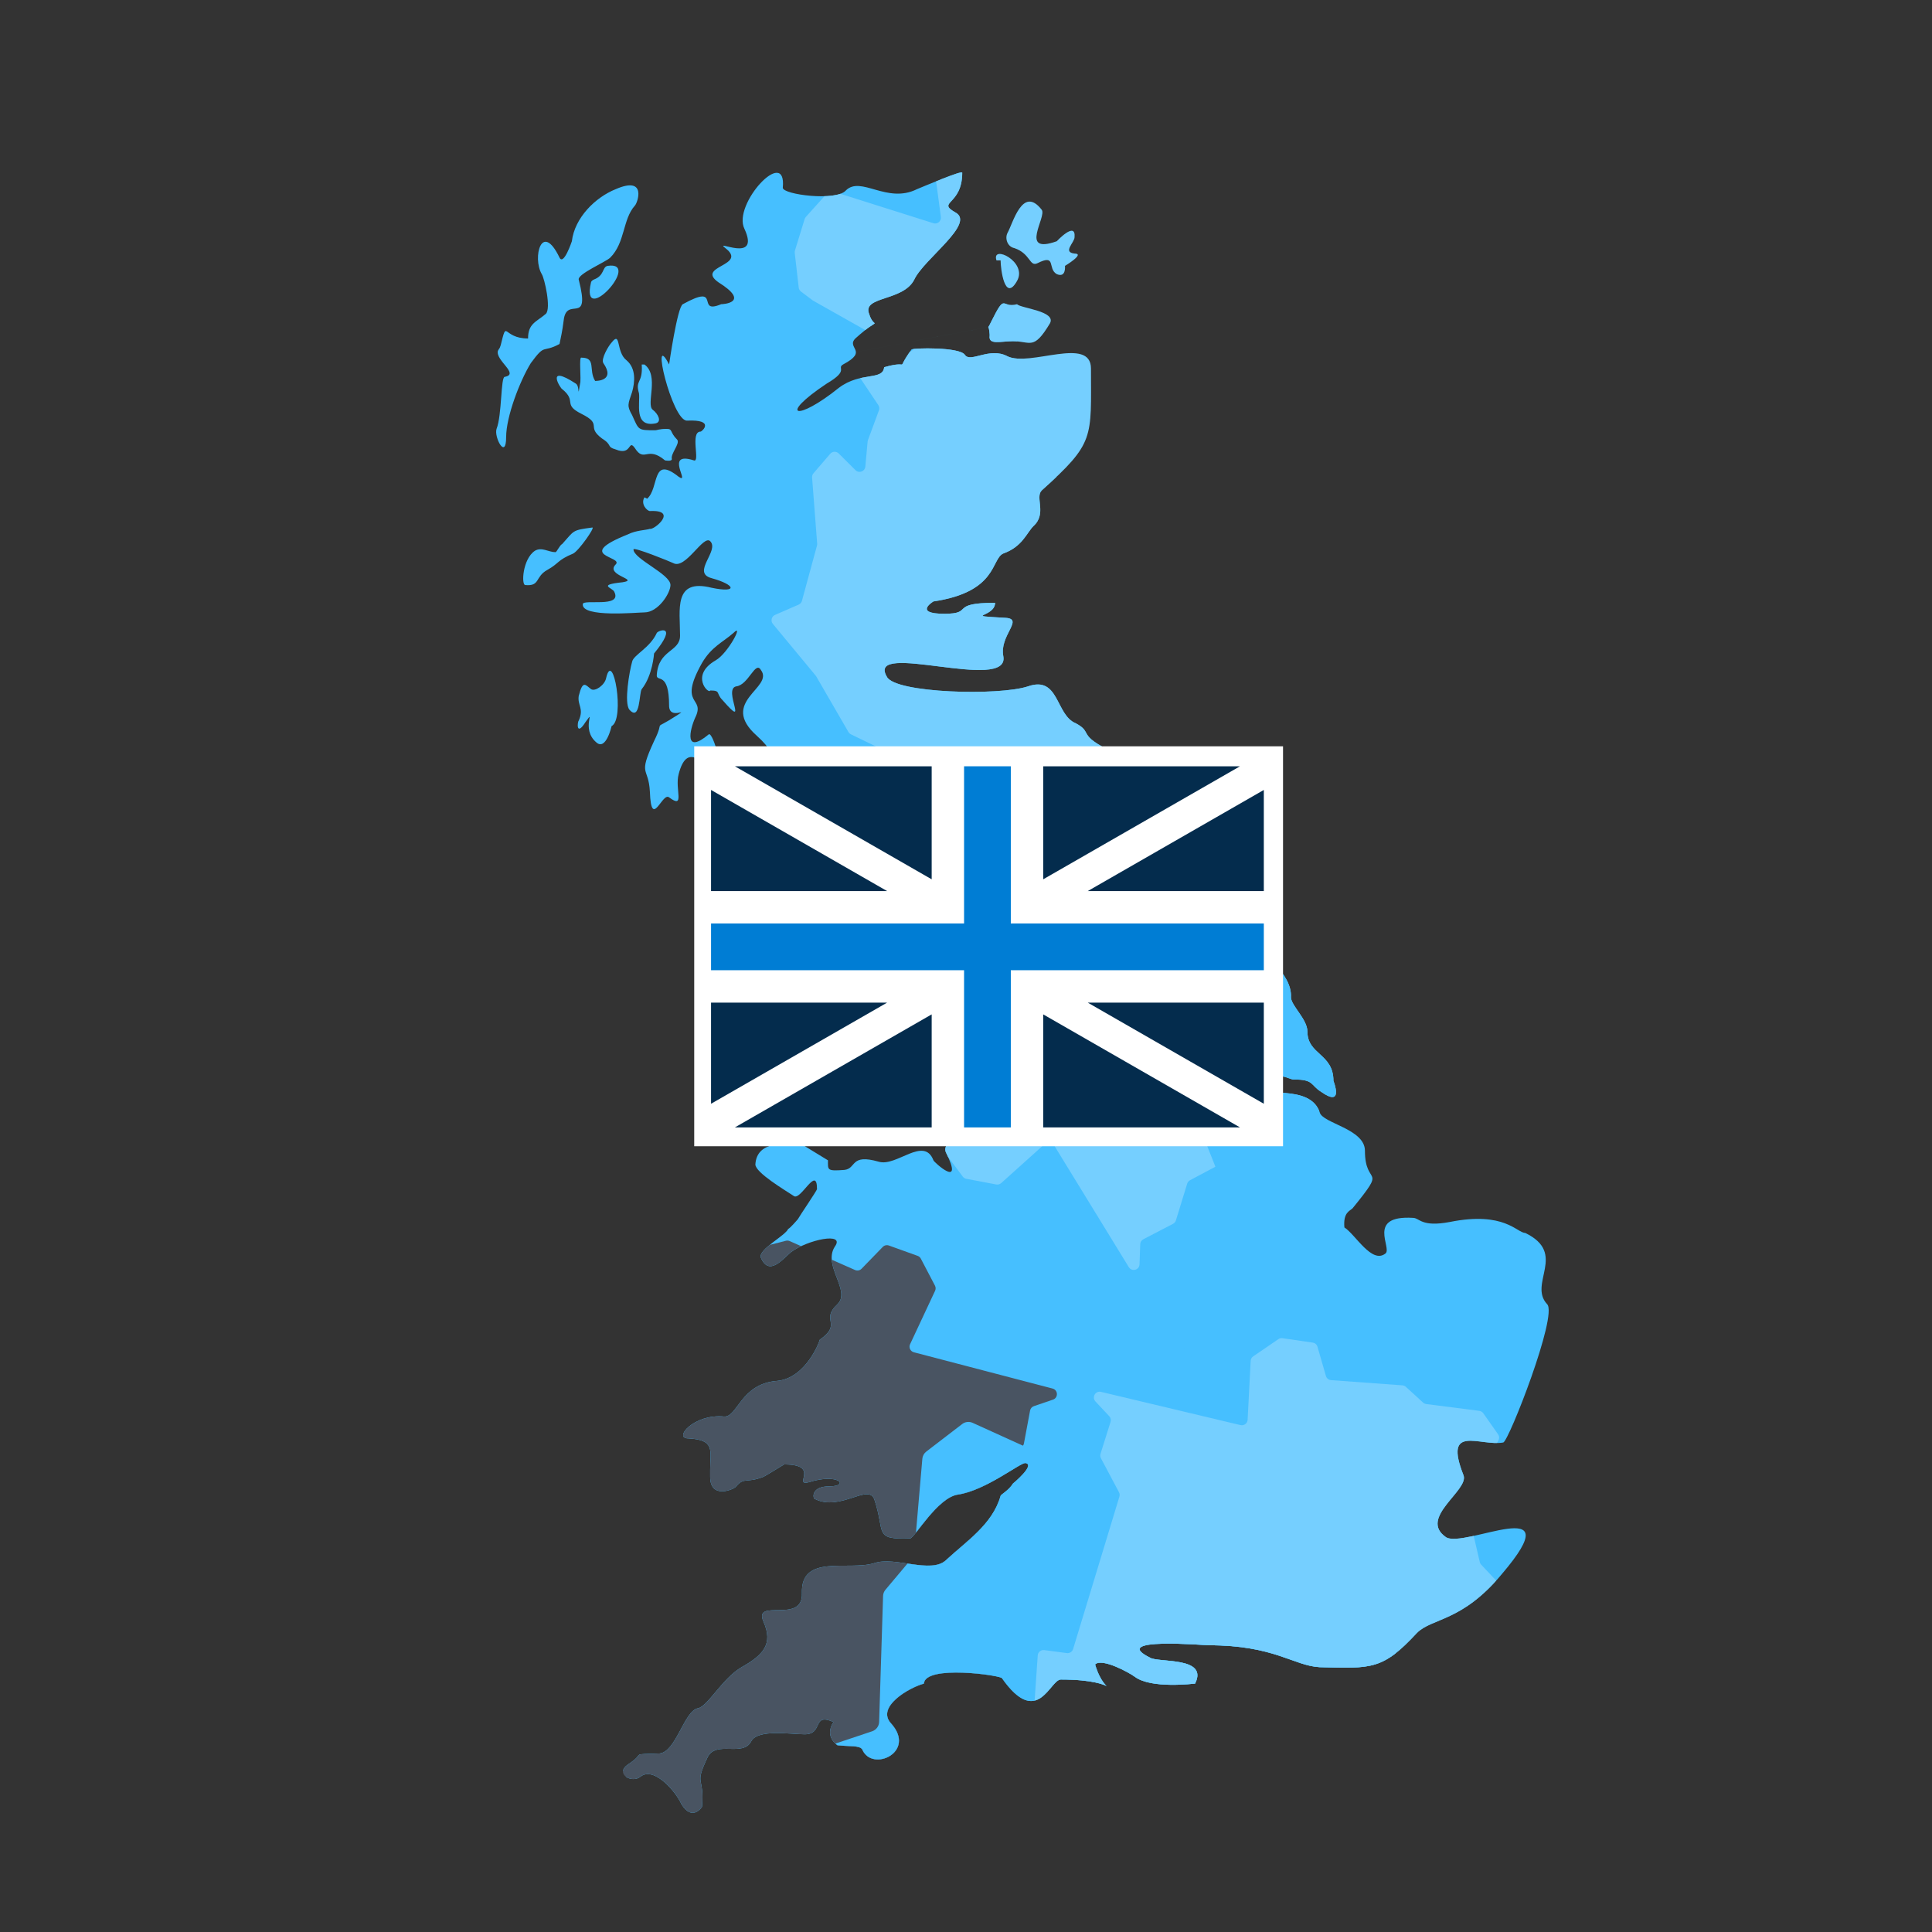 <?xml version="1.0" encoding="UTF-8"?>
<svg id="Layer_1" xmlns="http://www.w3.org/2000/svg" xmlns:xlink="http://www.w3.org/1999/xlink" version="1.1" viewBox="0 0 140 140">
  <rect x="0" y="0" width="140" height="140" fill="#333333" stroke="none"/>
  <!-- Generator: Adobe Illustrator 30.0.0, SVG Export Plug-In . SVG Version: 2.1.1 Build 123)  -->
  <defs>
    <style>
      .st0 {
        fill: none;
      }

      .st1 {
        fill: #042c4d;
      }

      .st2 {
        fill: #75cfff;
      }

      .st3 {
        fill: #007dd4;
      }

      .st4 {
        fill: #fff;
      }

      .st5 {
        fill: #495462;
      }

      .st6 {
        fill: #46bfff;
      }

      .st7 {
        clip-path: url(#clippath);
      }
    </style>
    <clipPath id="clippath">
      <path class="st0" d="M71.615,23.698l-25.312,4.8c.099.695-.397,2.481,1.191,2.184.496-.099.199-.695-.198-.993-.496-.397.496-2.481-.596-3.275h-.199c.099,1.39-.496,1.092-.198,2.084l25.312-4.8ZM73.499,17.977c1.191.397,1.092,1.39,1.687,1.092,1.39-.695.695.397,1.39.794.695.298.596-.596.596-.596,0,0,1.489-.893.695-.893-.893-.099,0-.794,0-1.191.099-1.191-1.29.298-1.29.298-2.779.993-.695-1.787-1.092-2.283-1.39-1.786-2.084.993-2.481,1.688-.199.397,0,.993.496,1.092h0ZM49.082,31.873c-.595-.596-.298-.794-.794-.794s-.695.099-.794.099c-1.29,0-1.191,0-1.687-1.092-.397-.695-.298-.794,0-1.688.198-.695.298-1.687-.397-2.283-.794-.596-.397-2.184-1.092-1.29-.199.198-.794,1.191-.596,1.489.893,1.29-.496,1.29-.596,1.29-.496-.794.099-1.687-.993-1.687-.198-.099,0,1.588-.099,1.886-.198,1.191,0,.198-.298,0-2.283-1.489-1.092.397-.993.397,1.092.893,0,1.092,1.39,1.787,1.588.794.298.893,1.489,1.787.794.496.298.596.993.794,1.191.496.893-.794,1.39-.099.695,1.092.893-.199,2.184.893,0,0,.496.099.496-.099-.099-.397.596-1.092.397-1.39ZM71.713,24.329c-.099.695.794.397,1.687.397,1.29,0,1.489.695,2.68-1.29.496-.893-2.084-1.092-2.382-1.39-1.191.298-.794-.893-1.886,1.29-.095.208-.153.304-.197.362.035.057.073.203.098.531v.099h0ZM72.507,18.87c0,.596.298,3.077,1.191,1.489.794-1.39-1.886-2.68-1.489-1.489h.298ZM43.921,49.143c-.099.496-.794.993-1.092.794-.397-.298-.595-.695-.893.496-.099.695.397.893,0,1.787-.099.099-.198,1.191.496.099.794-1.092-.397.496.794,1.489.695.595,1.092-1.191,1.092-1.191.993-.496.099-5.657-.397-3.474ZM46.502,49.937c.794-.993.893-2.581.893-2.581,1.787-2.184.298-1.687.198-1.489-.496,1.092-1.688,1.588-1.787,2.084-.198.695-.596,2.978-.198,3.474.794.893.695-1.191.893-1.489h0ZM44.02,19.267c-.397.099-.198.695-.993.993-.199.099-.199.198-.199.198-.794,3.375,3.772-1.588,1.191-1.191h.001ZM104.765,111.378c-1.985-1.39,1.687-3.375,1.29-4.467-1.489-3.772,1.191-2.084,2.879-2.382.397-.099,3.97-9.231,3.176-10.025-1.39-1.489,1.489-3.672-1.588-5.162-.596,0-1.489-1.588-5.459-.794-2.084.397-2.184-.298-2.68-.298-3.375-.198-1.489,2.184-1.985,2.581-.993.794-2.184-1.39-2.978-1.886-.099-1.092.397-1.191.595-1.39,2.581-3.176.893-1.489.893-4.169,0-1.588-3.077-1.985-3.275-2.779-.695-2.084-4.268-1.092-5.062-1.688-.496-.298.496-.695.596-.695,1.687-.596,2.184,0,2.581,0,1.489,0,1.191.397,1.985.893,1.688,1.191.893-.794.893-.794,0-1.985-1.886-1.886-1.886-3.573,0-.893-1.191-1.886-1.191-2.481.099-1.688-2.184-3.474-2.879-3.276l-.199-.199c-1.489-1.886-2.481-.595-3.772-1.489-4.765-3.672-.298-3.871-2.482-5.757-1.886-1.489-1.39-6.154-3.573-7.047-2.68-1.29-1.39-1.39-2.68-2.084-1.489-.596-1.191-3.474-3.474-2.68-2.084.695-9.628.496-10.223-.695-1.588-2.68,8.933,1.191,8.437-1.489-.298-1.489,1.489-2.68.198-2.779-3.276-.198-.794,0-.794-1.092-3.375,0-1.489.794-3.673.794-2.283,0-.794-.893-.794-.893,4.665-.695,4.169-3.077,5.062-3.474,1.39-.496,1.687-1.489,2.184-1.985.993-.893.099-2.084.596-2.581,3.871-3.474,3.573-3.772,3.573-8.834,0-2.382-4.467-.099-6.055-.893-1.29-.695-2.68.496-3.077-.099-.397-.596-3.772-.496-3.871-.397-1.29,1.787.099.695-1.985,1.29-.099.993-1.687.298-3.275,1.489-3.077,2.482-4.467,2.084-.893-.298,1.688-.993.695-1.092,1.191-1.39,1.886-.993.199-1.191.893-1.886,1.985-1.787,1.39-.496.993-1.787-.496-1.29,2.482-.893,3.276-2.481.695-1.489,4.467-4.07,2.978-4.864-1.39-.794.496-.496.496-2.879,0-.198-2.779.993-3.275,1.191-2.184,1.092-4.07-.993-5.162.099-.695.794-4.566.298-4.566-.198.298-3.077-3.673,1.191-2.779,2.978,1.191,2.581-2.283.695-1.39,1.39,1.688,1.29-2.184,1.29-.496,2.482,2.382,1.489.298,1.588.198,1.588-1.886.794.099-1.588-2.779,0-.397.198-.993,4.367-.993,4.367-1.39-2.68.198,4.07,1.29,4.07,2.084-.099,1.092.794.993.794-.794,0,0,2.283-.496,2.084-2.184-.695-.199,1.787-1.092,1.191-1.985-1.588-1.39.794-2.283,1.588l-.199-.099c-.298.496.199.993.397.993,2.084-.099.298,1.39,0,1.29-.298.099-.993.099-1.588.397-3.97,1.588-.298,1.588-.893,2.184-.794.794,1.787,1.092.496,1.29-1.886.199-.695.397-.596.695.596,1.191-2.283.496-2.283.893-.099.993,3.97.596,4.467.596.993,0,1.886-1.39,1.886-1.985,0-.794-2.68-1.886-2.68-2.581,0-.198,2.68.893,2.879.993.893.496,2.184-2.084,2.68-1.588.695.695-1.39,2.283.099,2.68,1.787.496,1.886,1.092,0,.695-2.779-.695-2.283,1.588-2.283,3.474,0,1.191-1.588.993-1.688,2.879,0,.496.893-.298.893,2.184,0,1.092,1.489.099.595.695-1.985,1.29-.794.099-1.687,1.886-1.191,2.581-.397,1.787-.298,3.673.099,2.779.893,0,1.39.397,1.191.893.397-.596.695-1.688.596-2.283,1.687-.794,2.481-.298.993.496,0-2.779-.298-2.581-1.787,1.489-1.39-.298-.993-1.191.794-1.588-1.29-.794.496-3.97.695-1.191,1.489-1.489,2.283-2.184.794-.794-.397,1.489-1.29,1.985-1.886,1.092-.496,2.481-.397,2.184.794,0,.397.198.893.695,1.985,2.283,0-.794.993-.993.893-.099,1.39-1.886,1.786-1.191.993,1.29-3.077,2.283-.298,4.764,2.184,1.985-.199,1.291,0,1.985.397,1.588.198,1.092.099,2.581-.397.099-1.588,3.077-1.985,3.077-1.39.099-.794.794-1.29,1.092v.099c-.595.794-.397.993-.794,1.39-1.092,1.489,2.283,3.176,2.68,3.176,0-2.481-2.283-3.275,2.68-.992,1.787.893,1.092-.794.993-1.191-.298-1.985,2.283.993,2.68.794,1.688-.595,1.092,1.39,2.184.794.595-.397.496-.397,1.29-.893,1.39-.695,3.573,0,2.68.893-1.489,1.39.596,3.673.596,4.169.099,2.382-.099,1.092,1.29.993.397,0-.596,2.283.099,2.283,1.092.099.993-1.29.993-1.39.099-.298,3.077.298,3.176.298,0,2.084-2.482,2.779-2.482,3.573-.099,1.787-.298.993-.496,1.489-.596,1.687,1.688.198,1.787,1.687.099,2.382-2.879,3.276-2.481,4.268,1.39,2.779-.893.695-.893.596-.695-1.787-2.68.496-3.97.099-2.084-.596-1.588.496-2.482.596-1.29.099-1.191,0-1.191-.695l-1.787-1.092c-1.39-.199-3.375-.298-3.474,1.39,0,.596,2.183,1.886,2.779,2.283.496.397,1.687-2.283,1.687-.496,0,.099-1.29,1.985-1.39,2.184,0,0-.596.695-.695.695-.199.496-2.184,1.489-1.985,2.084.596,1.39,1.588.099,2.184-.397,1.191-.893,3.97-1.489,3.176-.397-.893,1.39,1.191,3.176.198,4.169-1.29,1.191.397,1.39-1.29,2.581,0,.099-.993,2.779-3.077,2.978-2.68.198-2.879,2.68-3.871,2.581-2.184-.198-3.673,1.588-2.581,1.588,1.985.099,1.588.894,1.588,2.283v.496c0,1.688,1.787.893,1.886.695.595-.695.695-.198,1.985-.695.198-.099,1.489-.893,1.489-.893,2.68,0,.596,1.588,1.787,1.29,2.184-.695,2.978.298,1.489.298-1.291,0-1.191.794-1.092.893,1.886.993,3.97-1.191,4.368.099.794,2.382-.099,2.878,2.581,2.779.298,0,1.985-2.978,3.474-3.176,1.985-.298,4.467-2.283,4.864-2.283.794.099-.893,1.489-.893,1.489-.298.496-.893.794-.893.893-.596,2.084-2.482,3.276-3.97,4.665-1.092.993-3.673-.298-5.162.199-1.886.595-5.36-.695-5.261,2.184.099,2.283-3.573.298-2.779,2.084.695,1.588,0,2.382-1.588,3.276-1.39.794-2.481,2.879-3.176,2.978-.993.198-1.588,3.176-2.779,3.276-2.283.099-.893-.099-2.283.794-.993.695.298,1.39.893.893.993-.794,2.581,1.092,2.978,1.985.794,1.29,1.489.199,1.489.199.199-2.283-.596-1.489.397-3.573.596-1.29,2.581,0,3.176-1.191.496-.893,2.879-.496,3.871-.496,1.39,0,.496-1.588,2.084-.893-.695,1.092.298,1.688.298,1.688.893.099,1.588,0,1.787.298.695,1.687,3.97.198,2.084-1.886-1.092-1.191,1.29-2.581,2.382-2.879.099-1.39,5.559-.596,5.658-.397,2.581,3.672,3.474.099,4.268.099,4.665,0,3.275,1.588,2.481-1.092.496-.496,2.482.596,2.879.893,1.191.893,4.268.496,4.367.496.993-1.985-2.68-1.489-3.276-1.886-2.978-1.489,3.97-.893,4.268-.893,4.764,0,6.154,1.489,8.04,1.588,3.772.099,4.566.198,7.047-2.482,1.092-1.092,3.276-.794,6.154-4.268,5.162-6.055-2.779-1.787-4.069-2.68l.002-.002ZM56.427,73.66c1.39-.596.298-1.39,1.489-2.184,1.29-.893,1.191-4.665-.695-2.184-.066,0-.165.066-.298.199-.397.595-.298.993-.893,1.886-.397.596-.298.893-.993,1.489-.198.198-.596,1.191-.496,1.588.298.893,1.191-.496,1.886-.794ZM40.546,24.925c.099-.496.198-.893.298-1.688.198-1.886,1.985.496,1.092-2.978-.099-.397,1.985-1.29,2.283-1.588,1.092-1.092.893-2.779,1.787-3.772.198-.198.893-2.184-1.39-1.191-1.489.596-2.978,2.084-3.176,3.772,0,0-.596,1.787-.893,1.191-1.29-2.68-1.985,0-1.29,1.191.198.298.695,2.482.298,2.879-.695.596-1.29.695-1.29,1.787-1.886,0-1.489-1.489-1.985.496-.099.298-.099.199-.199.397-.198.695,1.588,1.687.496,1.886-.298,0-.198,2.779-.595,3.772-.199.596.695,2.283.695.596,0-1.489.993-4.07,1.787-5.36,1.092-1.489.794-.695,2.084-1.39h-.002ZM42.928,38.225c-1.489.198-1.29.198-2.184,1.191-.198.099-.397.596-.496.596-.496,0-.993-.397-1.489-.099-.893.596-.993,2.482-.695,2.482,1.092.099.695-.596,1.588-1.092s.695-.695,1.886-1.191c.397-.198,1.588-1.886,1.39-1.886h0Z"/>
    </clipPath>
  </defs>
  <g class="st7">
    <g>
      <polygon class="st6" points="94.388 158.467 62.779 165.958 9.056 51.131 -.981 -11.665 62.273 -14.909 102.157 123.26 94.388 158.467"/>
      <path class="st2" d="M58.307,15.873l-.701,2.28c-.017.055-.022.114-.016.171l.288,2.516c.013.114.073.218.165.288l.84.632c.015.011.03.021.046.03l4.214,2.376c.22.124.498.027.594-.206l.187-.457c.111-.271.458-.348.673-.149l1.522,1.41c.316.293.038.815-.381.716l-.449-.106c-.058-.014-.118-.015-.176-.004l-2.095.407c-.123.024-.229.102-.289.212l-.477.881c-.074.137-.066.304.02.433l1.375,2.053c.075.112.092.253.045.379l-.797,2.157c-.013.035-.021.071-.024.107l-.165,1.812c-.032.354-.462.51-.713.259l-1.217-1.211c-.173-.172-.455-.161-.614.024l-1.215,1.413c-.073.085-.109.194-.1.306l.368,4.794c.004.048,0,.096-.014.142l-1.09,4.001c-.033.123-.121.224-.237.274l-1.713.746c-.256.111-.334.437-.156.652l3.101,3.745c.015.018.028.037.04.057l2.336,4.032c.042.072.104.13.18.167l3.912,1.901c.095.046.169.127.208.226l1.13,2.913c.038.097.038.204,0,.301l-.528,1.383c-.093.244.057.513.314.562l4.228.803c.203.038.347.219.341.425l-.053,1.745c-.002.074-.024.146-.063.209l-2.288,3.666c-.091.146-.261.221-.43.191l-1.482-.267c-.286-.052-.536.196-.488.482h0c.034.204-.086.403-.283.468l-2.237.732c-.147.048-.256.174-.283.326l-.322,1.834c-.02.116.009.235.081.328l2.364,3.07c.053.068.083.152.087.238l.073,1.687c.004.094.04.184.101.256l3.382,3.928c.115.133.134.323.049.477l-1.068,1.929c-.08.144-.068.321.03.454l1.324,1.779c.063.084.155.142.258.162l2.171.412c.129.024.261-.013.359-.1l3.18-2.858c.195-.175.501-.131.638.093l5.431,8.857c.217.354.762.211.777-.205l.05-1.46c.005-.151.091-.288.226-.358l2.151-1.117c.1-.052.175-.141.208-.249l.819-2.664c.033-.106.106-.195.204-.247l10.19-5.422c.181-.096.406-.047.53.116l1.001,1.311c.147.192.426.221.608.062l8.105-7.04c.171-.148.429-.135.582.031l2.419,2.607c.01.011.02.023.029.035l1.898,2.552c.182.245.556.22.703-.047l1.704-3.077c.018-.032.04-.062.066-.089l2.719-2.799c.02-.021.043-.04.067-.056l2.838-1.904c.014-.01.028-.02.041-.031.484-.42,9.602-9.507,9.203-10.263-.107-.203-.031-.453.17-.563l4.961-2.717c.226-.124.509-.016.596.226l.195.543c.07.194.27.309.473.27l5.003-.948c.2-.038.398.073.47.263l.288.759c.088.231.356.337.577.227l3.405-1.677c.062-.031.131-.045.201-.043l3.559.132c.124.005.239.064.316.162l1.655,2.127c.121.156.334.206.512.121l3.884-1.854c.115-.055.248-.055.362,0l2.323,1.114c.063.03.117.075.158.131l1.188,1.633c.005.007.01.013.015.02l1.24,1.506c.044.054.074.117.088.186l.709,3.602c.013.068.01.138-.011.204l-.246.799c-.098.317.195.617.514.527l15.882-4.464c.202-.057.331-.254.302-.462l-.201-1.445c-.037-.269.187-.502.458-.475l2.088.211c.166.017.326-.066.407-.211l1.277-2.263c.097-.172.3-.253.489-.195l2.683.825c.173.053.36-.01.465-.157l1.517-2.125c.087-.122.232-.188.382-.174l5.358.516c.033.003.066.002.098-.002l2.787-.388c.443-.062.495-.681.069-.815l-21.518-6.803c-.2-.063-.322-.264-.287-.47l3.399-20.093c.029-.169-.048-.337-.194-.427L115.13-9.266c-.051-.031-.108-.051-.167-.059l-50.436-6.389c-.273-.035-.505.199-.468.471l4.119,30.963c.041.305-.249.548-.542.455l-7.259-2.295c-.157-.05-.328-.003-.438.12l-1.542,1.716c-.041.045-.071.099-.089.157h0Z"/>
      <path class="st5" d="M-3.224,100.178l1.979-1.332c.048-.032.102-.054.159-.065l2.491-.454c.113-.021.23.006.323.074l.849.621c.015.011.029.023.042.035l3.497,3.344c.182.174.171.469-.025.628l-.383.312c-.227.185-.2.539.053.687l1.791,1.048c.372.218.791-.2.574-.573l-.231-.399c-.03-.051-.048-.109-.055-.168l-.219-2.123c-.013-.125.031-.249.119-.338l.705-.712c.11-.111.271-.151.42-.106l2.364.72c.129.039.268.014.375-.067l1.833-1.389c.029-.022.062-.04.096-.054l1.686-.684c.329-.133.354-.59.041-.758l-1.512-.814c-.215-.115-.286-.389-.155-.594l1-1.573c.06-.094.155-.16.263-.185l4.695-1.038c.047-.01.092-.029.132-.054l3.513-2.204c.108-.068.179-.18.194-.307l.217-1.856c.032-.277.321-.446.579-.338l4.483,1.881c.021.009.044.016.066.022l4.536,1.065c.081.019.155.062.212.123l2.955,3.192c.072.078.171.125.276.133l3.115.236c.104.008.206-.023.289-.087l1.17-.907c.206-.16.507-.094.629.137l1.995,3.813c.096.183.31.269.505.203l1.654-.557c.07-.024.133-.066.182-.121l2.845-3.253c.113-.129.136-.314.058-.467l-.686-1.34c-.132-.258.032-.57.319-.607h0c.206-.027.361-.199.365-.407l.052-2.353c.003-.155.092-.295.23-.365l1.661-.84c.105-.053.228-.06.338-.018l3.624,1.371c.081.031.169.035.253.014l1.635-.42c.091-.023.188-.015.274.023l4.74,2.097c.161.071.348.035.471-.091l1.536-1.582c.115-.118.288-.158.443-.103l2.086.751c.099.036.181.107.23.2l1.025,1.958c.061.116.064.254.008.372l-1.812,3.872c-.111.237.02.517.274.584l10.052,2.628c.402.105.423.669.029.803l-1.383.472c-.143.049-.249.171-.277.32l-.445,2.383c-.021.11-.085.208-.178.271l-2.311,1.557c-.092.062-.156.158-.177.267l-2.232,11.324c-.04.201.072.402.265.474l1.545.578c.227.085,1.808,7.283,1.709,7.504l-5.859,2.859c-.092.207-.004.449.199.548l3.197,1.559c.014.007.028.013.042.018l.702,4.286c-.026.027-.048.057-.066.089l-1.889,3.414c-.014.026-.026.053-.034.081l-.998,3.269c-.005.016-.011.032-.018.048-.261.585-5.322,11.948-4.859,12.138.368.151-1.453-.191-2.292-.354-.225-.043-.443.102-.49.326l-1.161,5.536c-.053.252.132.492.389.505l.576.029c.206.01.374.169.396.374l.544,5.063c.022.202.185.36.388.374l.81.055c.247.017.425.243.385.487l-.617,3.745c-.011.069-.005.139.017.205l1.159,3.368c.04.117.13.211.246.255l2.516.966c.184.071.294.26.264.455l-.648,4.255c-.019.125.02.253.105.346l1.74,1.899c.047.051.106.09.172.113l1.908.663c.008.003.016.006.023.009l1.801.75c.064.027.134.037.203.03l2.385,1.34c.252,4.474,3.766,7.264,3.824,7.225l-.68,7.366c.004.21-.147.39-.354.423l-1.441.227c-.269.042-.427.325-.322.576l.808,1.937c.064.154.031.331-.084.451l-1.795,1.879c-.136.142-.155.361-.045.524l1.568,2.328c.101.15.095.347-.016.49l-1.593,2.068c-.091.119-.113.277-.056.416l2.048,4.978c.012.03.021.062.026.094l.437,2.779c.069.442-.508.671-.76.302l-12.754-18.618c-.118-.173-.346-.232-.533-.138l-18.242,9.083c-.153.076-.337.052-.465-.061l-54.42-48.151c-.045-.04-.081-.088-.105-.143l-20.749-46.412c-.112-.251.044-.541.315-.585L-.506,109.669c.303-.05.452-.398.278-.651l-4.303-6.281c-.093-.136-.098-.313-.013-.454l1.195-1.974c.032-.052.074-.097.125-.131Z"/>
      <path class="st6" d="M126.367,27.491l-3.625,2.125c-.088.052-.164.121-.224.203l-2.622,3.609c-.119.164-.166.37-.129.569l.339,1.821c.006.032.014.063.024.094l2.641,8.103c.138.423.615.629,1.017.44l.788-.371c.467-.219,1.009.095,1.051.608l.297,3.643c.062.757-.921,1.103-1.347.475l-.456-.672c-.059-.087-.135-.16-.225-.214l-3.204-1.967c-.188-.116-.419-.141-.628-.069l-1.668.577c-.259.09-.447.315-.489.586l-.66,4.303c-.036.234-.182.437-.393.545l-3.603,1.852c-.058.03-.111.067-.159.11l-2.372,2.156c-.463.421-1.206.112-1.235-.513l-.138-3.021c-.02-.429-.399-.751-.825-.7l-3.26.388c-.195.023-.373.123-.494.277l-5.23,6.662c-.052.067-.116.124-.187.169l-6.18,3.896c-.189.119-.423.146-.635.074l-3.112-1.071c-.465-.16-.953.17-.978.661l-.434,8.553c-.002.041-.008.082-.016.122l-1.769,8.015c-.032.144-.02.294.034.431l2.814,7.126c.068.173.069.366,0,.54l-2.002,5.126c-.067.171-.194.31-.358.392l-2.332,1.166c-.412.206-.537.734-.262,1.103l4.532,6.076c.217.291.19.697-.063.958l-2.147,2.202c-.091.094-.206.161-.331.196l-7.335,2.035c-.291.081-.603-.024-.786-.265l-1.605-2.112c-.309-.407-.929-.384-1.207.044h0c-.199.306-.592.421-.924.27l-3.776-1.713c-.248-.113-.539-.079-.755.087l-2.602,1.997c-.165.126-.268.316-.286.523l-.587,6.8c-.013.152-.073.296-.171.412l-1.914,2.276c-.107.127-.168.286-.173.452l-.286,9.126c-.01.309-.211.579-.504.678l-3.683,1.232c-.275.092-.471.336-.501.625l-.4,3.885c-.019.184.032.369.143.517l2.328,3.121c.138.185.354.295.585.297l7.531.077c.462.005.806.427.718.88l-3.496,17.965c-.14.719.739,1.181,1.252.659l1.804-1.836c.187-.19.462-.265.719-.196l4.123,1.111c.191.052.395.024.566-.076l4.235-2.483c.169-.099.37-.127.559-.078l19.683,5.095c.35.091.583.421.551.782l-.261,2.894c-.038.425.29.793.716.805l18.904.512c.398.011.716.336.719.734l.036,6.265c0,.027,0,.054-.004.08l-.576,5.573c-.055.534.46.947.969.777l5.877-1.965c.062-.021.126-.033.192-.037l6.862-.395c.051-.003.103,0,.154.007l5.951.908c.03.005.06.007.09.008,1.128.032,23.031.665,22.98,1.545-.041.7.804-2.453,1.187-3.909.103-.39.499-.626.891-.529l9.676,2.38c.441.108.68.585.505,1.003l-.393.937c-.14.335-.017.722.292.914l7.624,4.727c.305.189.43.569.297.902l-.53,1.329c-.161.405.061.861.479.983l6.417,1.877c.118.034.225.097.312.184l4.463,4.409c.155.153.235.368.217.585l-.385,4.732c-.028.346.188.665.52.766l7.25,2.217c.214.065.386.224.47.432l1.689,4.212c.046.114.062.237.048.358l18.605-24.063c-.184-.319,12.23-15.989,12.521-16.215l30.07,23.474c.238-.185.339-.495.257-.785l-34.94-123.141c-.029-.101-.079-.195-.147-.276L172.056-6.107c-.313-.37-.892-.343-1.169.054l-31.524,45.099c-.31.444-.976.414-1.246-.055l-6.69-11.623c-.145-.251-.423-.395-.711-.367l-4.046.392c-.107.01-.21.044-.302.098h0Z"/>
      <path class="st2" d="M150.153,137.851l-1.12-2.106c-.027-.051-.065-.096-.11-.132l-1.985-1.572c-.09-.071-.206-.103-.32-.086l-1.041.149c-.018.003-.036.006-.054.011l-4.659,1.307c-.243.068-.371.334-.273.566l.192.456c.113.27-.077.57-.37.582l-2.073.083c-.431.017-.604-.548-.238-.776l.392-.243c.05-.031.094-.073.127-.122l1.192-1.771c.07-.104.09-.234.054-.355l-.288-.96c-.045-.149-.168-.261-.321-.291l-2.425-.476c-.132-.026-.244-.113-.3-.236l-.965-2.088c-.015-.033-.035-.065-.059-.093l-1.167-1.396c-.228-.272-.035-.687.32-.688l1.717-.007c.244,0,.435-.209.416-.452l-.143-1.858c-.009-.111-.061-.214-.146-.287l-3.655-3.124c-.037-.031-.067-.068-.091-.11l-2.064-3.597c-.063-.11-.073-.243-.027-.362l.681-1.74c.102-.26-.074-.545-.352-.571l-4.841-.448c-.023-.002-.046-.006-.069-.012l-4.504-1.193c-.081-.021-.166-.018-.245.009l-4.108,1.428c-.1.035-.209.03-.306-.012l-2.86-1.257c-.095-.042-.171-.117-.214-.212l-.606-1.35c-.107-.238-.403-.322-.619-.175l-3.553,2.427c-.17.116-.4.092-.542-.058l-1.198-1.27c-.051-.054-.087-.12-.103-.193l-.981-4.209c-.039-.167.028-.341.169-.439l1.236-.861c.238-.166.24-.518.003-.686h0c-.169-.12-.225-.346-.131-.531l1.061-2.101c.07-.138.058-.304-.031-.43l-1.071-1.523c-.068-.096-.173-.16-.29-.175l-3.843-.493c-.086-.011-.166-.048-.23-.107l-1.246-1.139c-.07-.064-.158-.102-.253-.109l-5.17-.378c-.175-.013-.324-.133-.372-.302l-.612-2.118c-.046-.158-.18-.275-.343-.299l-2.194-.319c-.104-.015-.21.009-.297.069l-1.825,1.247c-.108.074-.176.194-.182.325l-.221,4.269c-.014.262-.261.447-.516.386l-10.107-2.407c-.404-.096-.687.391-.403.695l.999,1.067c.103.11.139.268.094.413l-.727,2.312c-.034.107-.023.223.03.323l1.308,2.461c.052.098.063.213.031.319l-3.355,11.044c-.06.196-.253.321-.456.294l-1.635-.217c-.24-.032-.457.146-.473.387l-.737,10.71c-.016.226-.207.398-.433.39l-3.554-.127c-.015,0-.03-.002-.045-.004l-3.147-.458c-.302-.044-.548.238-.463.531l.976,3.379c.01.036.016.073.016.11l.062,3.902c0,.029-.002.058-.008.087l-.656,3.354c-.003.017-.006.034-.007.051-.045.639-.047,13.512.77,13.763.219.067.343.298.279.518l-1.578,5.432c-.072.247-.348.372-.581.263l-.522-.245c-.187-.088-.409-.027-.525.144l-2.861,4.213c-.114.168-.333.23-.518.147l-.741-.332c-.226-.101-.49.014-.569.248l-1.216,3.596c-.022.066-.061.125-.111.173l-2.606,2.427c-.091.084-.214.125-.337.109l-2.675-.33c-.196-.024-.382.091-.447.277l-1.429,4.059c-.042.12-.136.214-.256.256l-2.429.858c-.066.023-.136.03-.204.019l-1.995-.312c-.008-.001-.017-.002-.025-.003l-1.942-.185c-.069-.007-.136-.03-.193-.069l-3.052-2.041c-.058-.038-.105-.091-.137-.152l-.392-.738c-.156-.293-.574-.298-.736-.008l-8.052,14.399c-.102.183-.054.414.114.54l1.166.878c.217.164.224.487.013.66l-1.624,1.33c-.129.105-.183.277-.138.438l.701,2.502c.053.19-.033.391-.207.483l-2.478,1.317c-.159.085-.247.262-.217.44l.434,2.574c.025.148-.031.297-.146.393l-4.148,3.43c-.025.021-.048.045-.068.071l-1.693,2.247c-.269.357.133.831.529.624l20.011-10.435c.186-.097.414-.042.535.128l11.829,16.594c.099.139.273.204.439.164l70.669-16.909c.058-.014.113-.04.16-.077l40.135-31.206c.217-.169.216-.498-.003-.665l-24.835-18.945c-.244-.186-.212-.563.06-.705l6.751-3.52c.146-.076.234-.231.225-.395l-.127-2.304c-.003-.061-.02-.12-.048-.174l-.007.004Z"/>
    </g>
  </g>
  <g>
    <rect class="st4" x="50.306" y="54.08" width="42.667" height="28.981"/>
    <rect class="st4" x="51.601" y="55.657" width="39.882" height="25.938"/>
    <path class="st1" d="M67.513,63.718v-8.19h-14.26l14.26,8.19Z"/>
    <path class="st1" d="M64.286,64.572l-12.761-7.329v7.329h12.761Z"/>
    <path class="st3" d="M73.247,66.919v-11.391h-3.387v11.391h-18.334v3.387h18.334v11.391h3.387v-11.391h18.334v-3.387h-18.334Z"/>
    <path class="st1" d="M78.82,72.653l12.761,7.329v-7.329h-12.761Z"/>
    <path class="st1" d="M75.594,73.506v8.19h14.26l-14.26-8.19Z"/>
    <path class="st1" d="M75.594,55.528v8.19l14.26-8.19h-14.26Z"/>
    <path class="st1" d="M78.82,64.572h12.761v-7.329l-12.761,7.329Z"/>
    <path class="st1" d="M67.513,73.506l-14.26,8.19h14.26v-8.19Z"/>
    <path class="st1" d="M51.525,72.653v7.329l12.761-7.329h-12.761Z"/>
  </g>
</svg>